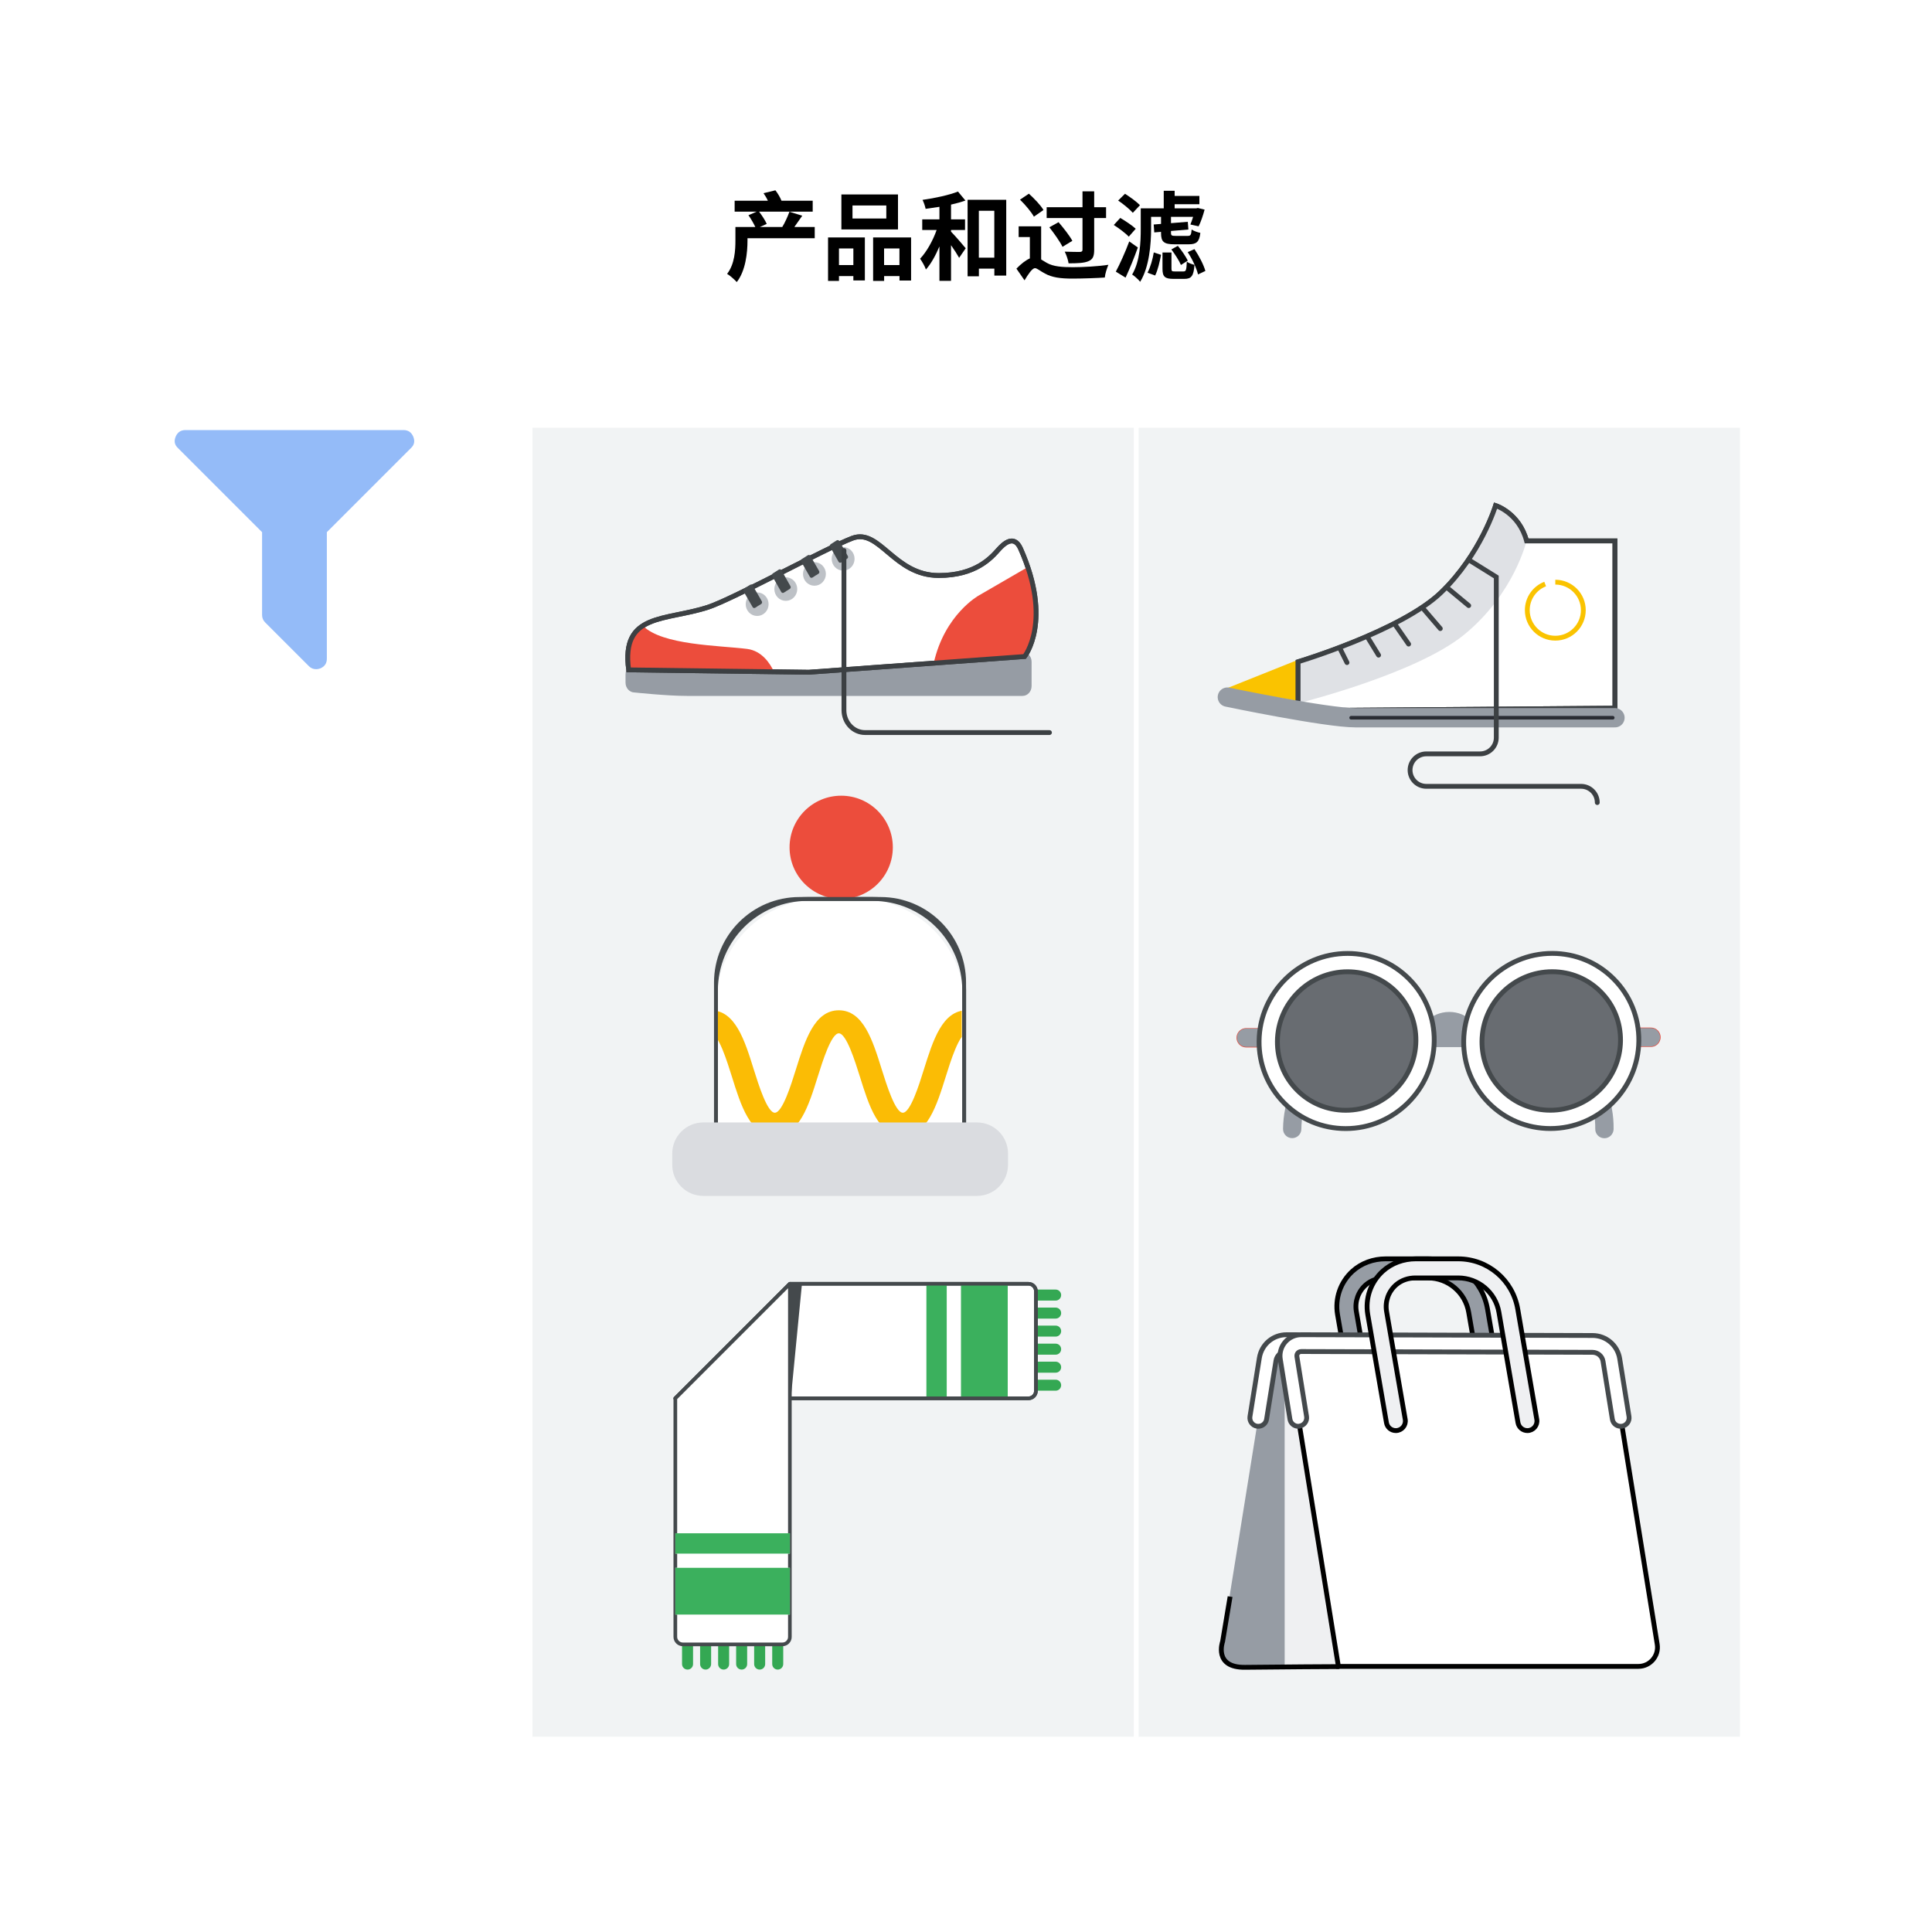 <?xml version="1.0" encoding="utf-8"?>
<!-- Generator: Adobe Illustrator 25.0.0, SVG Export Plug-In . SVG Version: 6.00 Build 0)  -->
<svg version="1.1" xmlns="http://www.w3.org/2000/svg" xmlns:xlink="http://www.w3.org/1999/xlink" x="0px" y="0px"
	 viewBox="0 0 400 400" style="enable-background:new 0 0 400 400;" xml:space="preserve">
<style type="text/css">
	.st0{fill:#FFFFFF;}
	.st1{fill:#94BBF8;}
	.st2{fill:#F1F3F4;}
	.st3{fill:#969CA4;}
	.st4{fill:#FFFFFF;stroke:#3C4043;stroke-linecap:round;stroke-miterlimit:10;}
	.st5{fill:#EC4D3C;}
	.st6{fill:none;stroke:#3C4043;stroke-linecap:round;stroke-miterlimit:10;}
	.st7{fill:none;stroke:#BDC1C6;stroke-width:2;stroke-miterlimit:10;}
	.st8{fill:#44494C;}
	.st9{fill:none;stroke:#FFFFFF;stroke-linecap:round;stroke-miterlimit:10;}
	.st10{fill:none;stroke:#EA4335;stroke-width:4;stroke-linecap:round;stroke-linejoin:round;stroke-miterlimit:10;}
	.st11{opacity:0.5;}
	.st12{fill:none;stroke:url(#SVGID_1_);stroke-width:4;stroke-linecap:round;stroke-linejoin:round;stroke-miterlimit:10;}
	.st13{fill:none;stroke:url(#SVGID_2_);stroke-width:4;stroke-linecap:round;stroke-linejoin:round;stroke-miterlimit:10;}
	.st14{fill:#686C71;}
	.st15{fill:#FFFFFF;stroke:#44494C;stroke-linecap:round;stroke-linejoin:round;stroke-miterlimit:10;}
	.st16{fill:#34A853;}
	.st17{fill:#3BB05D;}
	.st18{clip-path:url(#SVGID_4_);fill:#FBBC05;}
	.st19{fill:#DADCE0;}
	.st20{fill:#FAC300;}
	.st21{fill:#DFE1E5;}
	.st22{fill:none;stroke:#FAC300;stroke-miterlimit:10;}
	.st23{fill:none;stroke:#969CA4;stroke-width:4;stroke-linecap:round;stroke-linejoin:round;stroke-miterlimit:10;}
	.st24{fill:none;stroke:#2A2C33;stroke-width:0.75;stroke-linecap:round;stroke-miterlimit:10;}
	.st25{fill:#E09108;}
	.st26{fill:#969CA4;stroke:#000000;stroke-miterlimit:10;}
	.st27{fill:#EFF0F2;}
	.st28{fill:#FFFFFF;stroke:#000000;stroke-miterlimit:10;}
	.st29{fill:#FBBC05;}
	.st30{fill:#EFF0F2;stroke:#000000;stroke-miterlimit:10;}
	.st31{fill:none;stroke:#000000;stroke-miterlimit:10;}
	.st32{fill:none;stroke:url(#SVGID_7_);stroke-width:4;stroke-linecap:round;stroke-linejoin:round;stroke-miterlimit:10;}
	.st33{fill:none;stroke:url(#SVGID_8_);stroke-width:4;stroke-linecap:round;stroke-linejoin:round;stroke-miterlimit:10;}
	.st34{clip-path:url(#SVGID_10_);fill:#FBBC05;}
	.st35{fill:none;stroke:url(#SVGID_13_);stroke-width:4;stroke-linecap:round;stroke-linejoin:round;stroke-miterlimit:10;}
	.st36{fill:none;stroke:url(#SVGID_14_);stroke-width:4;stroke-linecap:round;stroke-linejoin:round;stroke-miterlimit:10;}
	.st37{clip-path:url(#SVGID_16_);fill:#FBBC05;}
	.st38{fill:none;stroke:url(#SVGID_19_);stroke-width:4;stroke-linecap:round;stroke-linejoin:round;stroke-miterlimit:10;}
	.st39{fill:none;stroke:url(#SVGID_20_);stroke-width:4;stroke-linecap:round;stroke-linejoin:round;stroke-miterlimit:10;}
	.st40{clip-path:url(#SVGID_22_);fill:#FBBC05;}
	.st41{fill:none;stroke:url(#SVGID_25_);stroke-width:4;stroke-linecap:round;stroke-linejoin:round;stroke-miterlimit:10;}
	.st42{fill:none;stroke:url(#SVGID_26_);stroke-width:4;stroke-linecap:round;stroke-linejoin:round;stroke-miterlimit:10;}
	.st43{clip-path:url(#SVGID_28_);fill:#FBBC05;}
	.st44{fill:none;stroke:url(#SVGID_31_);stroke-width:4;stroke-linecap:round;stroke-linejoin:round;stroke-miterlimit:10;}
	.st45{fill:none;stroke:url(#SVGID_32_);stroke-width:4;stroke-linecap:round;stroke-linejoin:round;stroke-miterlimit:10;}
	.st46{clip-path:url(#SVGID_34_);fill:#FBBC05;}
	.st47{fill:none;stroke:url(#SVGID_37_);stroke-width:4;stroke-linecap:round;stroke-linejoin:round;stroke-miterlimit:10;}
	.st48{fill:none;stroke:url(#SVGID_38_);stroke-width:4;stroke-linecap:round;stroke-linejoin:round;stroke-miterlimit:10;}
	.st49{clip-path:url(#SVGID_40_);fill:#FBBC05;}
	.st50{fill:none;stroke:url(#SVGID_43_);stroke-width:4;stroke-linecap:round;stroke-linejoin:round;stroke-miterlimit:10;}
	.st51{fill:none;stroke:url(#SVGID_44_);stroke-width:4;stroke-linecap:round;stroke-linejoin:round;stroke-miterlimit:10;}
	.st52{clip-path:url(#SVGID_46_);fill:#FBBC05;}
	.st53{fill:none;stroke:url(#SVGID_49_);stroke-width:4;stroke-linecap:round;stroke-linejoin:round;stroke-miterlimit:10;}
	.st54{fill:none;stroke:url(#SVGID_50_);stroke-width:4;stroke-linecap:round;stroke-linejoin:round;stroke-miterlimit:10;}
	.st55{clip-path:url(#SVGID_52_);fill:#FBBC05;}
	.st56{fill:none;stroke:url(#SVGID_55_);stroke-width:4;stroke-linecap:round;stroke-linejoin:round;stroke-miterlimit:10;}
	.st57{fill:none;stroke:url(#SVGID_56_);stroke-width:4;stroke-linecap:round;stroke-linejoin:round;stroke-miterlimit:10;}
	.st58{clip-path:url(#SVGID_58_);fill:#FBBC05;}
	.st59{fill:none;stroke:url(#SVGID_61_);stroke-width:4;stroke-linecap:round;stroke-linejoin:round;stroke-miterlimit:10;}
	.st60{fill:none;stroke:url(#SVGID_62_);stroke-width:4;stroke-linecap:round;stroke-linejoin:round;stroke-miterlimit:10;}
	.st61{clip-path:url(#SVGID_64_);fill:#FBBC05;}
	.st62{fill:none;stroke:url(#SVGID_67_);stroke-width:4;stroke-linecap:round;stroke-linejoin:round;stroke-miterlimit:10;}
	.st63{fill:none;stroke:url(#SVGID_68_);stroke-width:4;stroke-linecap:round;stroke-linejoin:round;stroke-miterlimit:10;}
	.st64{clip-path:url(#SVGID_70_);fill:#FBBC05;}
	.st65{fill:none;stroke:url(#SVGID_73_);stroke-width:4;stroke-linecap:round;stroke-linejoin:round;stroke-miterlimit:10;}
	.st66{fill:none;stroke:url(#SVGID_74_);stroke-width:4;stroke-linecap:round;stroke-linejoin:round;stroke-miterlimit:10;}
	.st67{clip-path:url(#SVGID_76_);fill:#FBBC05;}
	.st68{fill:none;stroke:url(#SVGID_79_);stroke-width:4;stroke-linecap:round;stroke-linejoin:round;stroke-miterlimit:10;}
	.st69{fill:none;stroke:url(#SVGID_80_);stroke-width:4;stroke-linecap:round;stroke-linejoin:round;stroke-miterlimit:10;}
	.st70{clip-path:url(#SVGID_82_);fill:#FBBC05;}
	.st71{fill:none;stroke:url(#SVGID_85_);stroke-width:4;stroke-linecap:round;stroke-linejoin:round;stroke-miterlimit:10;}
	.st72{fill:none;stroke:url(#SVGID_86_);stroke-width:4;stroke-linecap:round;stroke-linejoin:round;stroke-miterlimit:10;}
	.st73{clip-path:url(#SVGID_88_);fill:#FBBC05;}
	.st74{fill:none;stroke:url(#SVGID_91_);stroke-width:4;stroke-linecap:round;stroke-linejoin:round;stroke-miterlimit:10;}
	.st75{fill:none;stroke:url(#SVGID_92_);stroke-width:4;stroke-linecap:round;stroke-linejoin:round;stroke-miterlimit:10;}
	.st76{clip-path:url(#SVGID_94_);fill:#FBBC05;}
	.st77{fill:none;stroke:url(#SVGID_97_);stroke-width:4;stroke-linecap:round;stroke-linejoin:round;stroke-miterlimit:10;}
	.st78{fill:none;stroke:url(#SVGID_98_);stroke-width:4;stroke-linecap:round;stroke-linejoin:round;stroke-miterlimit:10;}
	.st79{clip-path:url(#SVGID_100_);fill:#FBBC05;}
	.st80{fill:none;stroke:url(#SVGID_103_);stroke-width:4;stroke-linecap:round;stroke-linejoin:round;stroke-miterlimit:10;}
	.st81{fill:none;stroke:url(#SVGID_104_);stroke-width:4;stroke-linecap:round;stroke-linejoin:round;stroke-miterlimit:10;}
	.st82{clip-path:url(#SVGID_106_);fill:#FBBC05;}
	.st83{fill:none;stroke:url(#SVGID_109_);stroke-width:4;stroke-linecap:round;stroke-linejoin:round;stroke-miterlimit:10;}
	.st84{fill:none;stroke:url(#SVGID_110_);stroke-width:4;stroke-linecap:round;stroke-linejoin:round;stroke-miterlimit:10;}
	.st85{clip-path:url(#SVGID_112_);fill:#FBBC05;}
	.st86{fill:none;stroke:url(#SVGID_115_);stroke-width:4;stroke-linecap:round;stroke-linejoin:round;stroke-miterlimit:10;}
	.st87{fill:none;stroke:url(#SVGID_116_);stroke-width:4;stroke-linecap:round;stroke-linejoin:round;stroke-miterlimit:10;}
	.st88{clip-path:url(#SVGID_118_);fill:#FBBC05;}
	.st89{fill:none;stroke:url(#SVGID_121_);stroke-width:4;stroke-linecap:round;stroke-linejoin:round;stroke-miterlimit:10;}
	.st90{fill:none;stroke:url(#SVGID_122_);stroke-width:4;stroke-linecap:round;stroke-linejoin:round;stroke-miterlimit:10;}
	.st91{clip-path:url(#SVGID_124_);fill:#FBBC05;}
	.st92{fill:none;stroke:url(#SVGID_127_);stroke-width:4;stroke-linecap:round;stroke-linejoin:round;stroke-miterlimit:10;}
	.st93{fill:none;stroke:url(#SVGID_128_);stroke-width:4;stroke-linecap:round;stroke-linejoin:round;stroke-miterlimit:10;}
	.st94{clip-path:url(#SVGID_130_);fill:#FBBC05;}
	.st95{fill:none;stroke:url(#SVGID_133_);stroke-width:4;stroke-linecap:round;stroke-linejoin:round;stroke-miterlimit:10;}
	.st96{fill:none;stroke:url(#SVGID_134_);stroke-width:4;stroke-linecap:round;stroke-linejoin:round;stroke-miterlimit:10;}
	.st97{clip-path:url(#SVGID_136_);fill:#FBBC05;}
	.st98{fill:none;stroke:url(#SVGID_139_);stroke-width:4;stroke-linecap:round;stroke-linejoin:round;stroke-miterlimit:10;}
	.st99{fill:none;stroke:url(#SVGID_140_);stroke-width:4;stroke-linecap:round;stroke-linejoin:round;stroke-miterlimit:10;}
	.st100{clip-path:url(#SVGID_142_);fill:#FBBC05;}
	.st101{fill:none;stroke:url(#SVGID_145_);stroke-width:4;stroke-linecap:round;stroke-linejoin:round;stroke-miterlimit:10;}
	.st102{fill:none;stroke:url(#SVGID_146_);stroke-width:4;stroke-linecap:round;stroke-linejoin:round;stroke-miterlimit:10;}
	.st103{clip-path:url(#SVGID_148_);fill:#FBBC05;}
	.st104{fill:none;stroke:url(#SVGID_151_);stroke-width:4;stroke-linecap:round;stroke-linejoin:round;stroke-miterlimit:10;}
	.st105{fill:none;stroke:url(#SVGID_152_);stroke-width:4;stroke-linecap:round;stroke-linejoin:round;stroke-miterlimit:10;}
	.st106{clip-path:url(#SVGID_154_);fill:#FBBC05;}
	.st107{fill:none;stroke:url(#SVGID_157_);stroke-width:4;stroke-linecap:round;stroke-linejoin:round;stroke-miterlimit:10;}
	.st108{fill:none;stroke:url(#SVGID_158_);stroke-width:4;stroke-linecap:round;stroke-linejoin:round;stroke-miterlimit:10;}
	.st109{clip-path:url(#SVGID_160_);fill:#FBBC05;}
	.st110{fill:none;stroke:url(#SVGID_163_);stroke-width:4;stroke-linecap:round;stroke-linejoin:round;stroke-miterlimit:10;}
	.st111{fill:none;stroke:url(#SVGID_164_);stroke-width:4;stroke-linecap:round;stroke-linejoin:round;stroke-miterlimit:10;}
	.st112{clip-path:url(#SVGID_166_);fill:#FBBC05;}
	.st113{fill:none;stroke:url(#SVGID_169_);stroke-width:4;stroke-linecap:round;stroke-linejoin:round;stroke-miterlimit:10;}
	.st114{fill:none;stroke:url(#SVGID_170_);stroke-width:4;stroke-linecap:round;stroke-linejoin:round;stroke-miterlimit:10;}
	.st115{clip-path:url(#SVGID_172_);fill:#FBBC05;}
	.st116{fill:none;stroke:url(#SVGID_175_);stroke-width:4;stroke-linecap:round;stroke-linejoin:round;stroke-miterlimit:10;}
	.st117{fill:none;stroke:url(#SVGID_176_);stroke-width:4;stroke-linecap:round;stroke-linejoin:round;stroke-miterlimit:10;}
	.st118{clip-path:url(#SVGID_178_);fill:#FBBC05;}
	.st119{fill:none;stroke:url(#SVGID_181_);stroke-width:4;stroke-linecap:round;stroke-linejoin:round;stroke-miterlimit:10;}
	.st120{fill:none;stroke:url(#SVGID_182_);stroke-width:4;stroke-linecap:round;stroke-linejoin:round;stroke-miterlimit:10;}
	.st121{clip-path:url(#SVGID_184_);fill:#FBBC05;}
	.st122{fill:none;stroke:url(#SVGID_187_);stroke-width:4;stroke-linecap:round;stroke-linejoin:round;stroke-miterlimit:10;}
	.st123{fill:none;stroke:url(#SVGID_188_);stroke-width:4;stroke-linecap:round;stroke-linejoin:round;stroke-miterlimit:10;}
	.st124{clip-path:url(#SVGID_190_);fill:#FBBC05;}
	.st125{fill:none;stroke:url(#SVGID_193_);stroke-width:4;stroke-linecap:round;stroke-linejoin:round;stroke-miterlimit:10;}
	.st126{fill:none;stroke:url(#SVGID_194_);stroke-width:4;stroke-linecap:round;stroke-linejoin:round;stroke-miterlimit:10;}
	.st127{clip-path:url(#SVGID_196_);fill:#FBBC05;}
	.st128{fill:none;stroke:url(#SVGID_199_);stroke-width:4;stroke-linecap:round;stroke-linejoin:round;stroke-miterlimit:10;}
	.st129{fill:none;stroke:url(#SVGID_200_);stroke-width:4;stroke-linecap:round;stroke-linejoin:round;stroke-miterlimit:10;}
	.st130{clip-path:url(#SVGID_202_);fill:#FBBC05;}
	.st131{fill:none;stroke:url(#SVGID_205_);stroke-width:4;stroke-linecap:round;stroke-linejoin:round;stroke-miterlimit:10;}
	.st132{fill:none;stroke:url(#SVGID_206_);stroke-width:4;stroke-linecap:round;stroke-linejoin:round;stroke-miterlimit:10;}
	.st133{clip-path:url(#SVGID_208_);fill:#FBBC05;}
	.st134{fill:none;stroke:url(#SVGID_211_);stroke-width:4;stroke-linecap:round;stroke-linejoin:round;stroke-miterlimit:10;}
	.st135{fill:none;stroke:url(#SVGID_212_);stroke-width:4;stroke-linecap:round;stroke-linejoin:round;stroke-miterlimit:10;}
	.st136{clip-path:url(#SVGID_214_);fill:#FBBC05;}
	.st137{fill:none;stroke:url(#SVGID_217_);stroke-width:4;stroke-linecap:round;stroke-linejoin:round;stroke-miterlimit:10;}
	.st138{fill:none;stroke:url(#SVGID_218_);stroke-width:4;stroke-linecap:round;stroke-linejoin:round;stroke-miterlimit:10;}
	.st139{clip-path:url(#SVGID_220_);fill:#FBBC05;}
	.st140{fill:none;stroke:url(#SVGID_223_);stroke-width:4;stroke-linecap:round;stroke-linejoin:round;stroke-miterlimit:10;}
	.st141{fill:none;stroke:url(#SVGID_224_);stroke-width:4;stroke-linecap:round;stroke-linejoin:round;stroke-miterlimit:10;}
	.st142{clip-path:url(#SVGID_226_);fill:#FBBC05;}
	.st143{fill:none;stroke:url(#SVGID_229_);stroke-width:4;stroke-linecap:round;stroke-linejoin:round;stroke-miterlimit:10;}
	.st144{fill:none;stroke:url(#SVGID_230_);stroke-width:4;stroke-linecap:round;stroke-linejoin:round;stroke-miterlimit:10;}
	.st145{clip-path:url(#SVGID_232_);fill:#FBBC05;}
	.st146{fill:none;stroke:url(#SVGID_235_);stroke-width:4;stroke-linecap:round;stroke-linejoin:round;stroke-miterlimit:10;}
	.st147{fill:none;stroke:url(#SVGID_236_);stroke-width:4;stroke-linecap:round;stroke-linejoin:round;stroke-miterlimit:10;}
	.st148{clip-path:url(#SVGID_238_);fill:#FBBC05;}
	.st149{fill:none;stroke:url(#SVGID_241_);stroke-width:4;stroke-linecap:round;stroke-linejoin:round;stroke-miterlimit:10;}
	.st150{fill:none;stroke:url(#SVGID_242_);stroke-width:4;stroke-linecap:round;stroke-linejoin:round;stroke-miterlimit:10;}
	.st151{clip-path:url(#SVGID_244_);fill:#FBBC05;}
	.st152{fill:none;stroke:url(#SVGID_247_);stroke-width:4;stroke-linecap:round;stroke-linejoin:round;stroke-miterlimit:10;}
	.st153{fill:none;stroke:url(#SVGID_248_);stroke-width:4;stroke-linecap:round;stroke-linejoin:round;stroke-miterlimit:10;}
	.st154{clip-path:url(#SVGID_250_);fill:#FBBC05;}
	.st155{fill:none;stroke:url(#SVGID_253_);stroke-width:4;stroke-linecap:round;stroke-linejoin:round;stroke-miterlimit:10;}
	.st156{fill:none;stroke:url(#SVGID_254_);stroke-width:4;stroke-linecap:round;stroke-linejoin:round;stroke-miterlimit:10;}
	.st157{clip-path:url(#SVGID_256_);fill:#FBBC05;}
	.st158{fill:none;stroke:url(#SVGID_259_);stroke-width:4;stroke-linecap:round;stroke-linejoin:round;stroke-miterlimit:10;}
	.st159{fill:none;stroke:url(#SVGID_260_);stroke-width:4;stroke-linecap:round;stroke-linejoin:round;stroke-miterlimit:10;}
	.st160{clip-path:url(#SVGID_262_);fill:#FBBC05;}
	.st161{fill:none;stroke:url(#SVGID_265_);stroke-width:4;stroke-linecap:round;stroke-linejoin:round;stroke-miterlimit:10;}
	.st162{fill:none;stroke:url(#SVGID_266_);stroke-width:4;stroke-linecap:round;stroke-linejoin:round;stroke-miterlimit:10;}
	.st163{clip-path:url(#SVGID_268_);fill:#FBBC05;}
</style>
<g id="Layer_2">
	<rect x="-10" y="-10" class="st0" width="420" height="420"/>
</g>
<g id="Layer_1">
	<g>
		<path class="st1" d="M36.86,92.78l17.4,17.4v17.16c0,0.59,0.22,1.11,0.65,1.54l9.02,9.02c0.41,0.43,0.93,0.65,1.54,0.65
			c0.27,0,0.56-0.06,0.86-0.17c0.9-0.39,1.34-1.05,1.34-2.02v-26.18l17.4-17.4c0.72-0.67,0.87-1.45,0.48-2.4
			c-0.39-0.9-1.06-1.34-2.02-1.34H38.4c-0.96,0-1.64,0.45-2.02,1.34C35.98,91.33,36.14,92.12,36.86,92.78z"/>
		<rect x="110.24" y="88.56" class="st2" width="250" height="271"/>
		<g>
			<g>
				<path class="st3" d="M131.38,143.37c-1.03,0-1.87-0.91-1.87-2.03v-1.71c0-1.12,0.84-2.03,1.87-2.03
					c2.33,0,23.22,1.74,38.91-0.09c4.34-0.51,38.39-2.53,41.42-2.53c1.03,0,1.87,0.91,1.87,2.03v5.04c0,1.12-0.84,2.03-1.87,2.03
					c0,0-65.49,0-69.51,0C138.18,144.09,131.38,143.37,131.38,143.37z"/>
				<path class="st4" d="M212.13,135.92c0,0,5.86-7.3-0.83-22.32c-1.37-3.07-3.53-0.99-4.59,0.2c-1.53,1.72-4.74,5.35-12.35,5.35
					c-9.28,0-12.25-9.84-17.88-7.72c-5.22,1.96-24.83,12.64-29.89,14.29c-8.92,2.9-18.04,1.14-16.43,12.97l37.3,0.49L212.13,135.92z
					"/>
				<path class="st5" d="M202.63,123.3l10.16-5.89c4.2,12.44-0.66,18.5-0.66,18.5l-18.81,1.37
					C195.58,127.2,202.63,123.3,202.63,123.3z"/>
				<path class="st5" d="M133.09,129.55c4.02,4.06,15.77,4.07,21.58,4.8c3.11,0.39,4.81,3.08,5.57,4.73l-30.09-0.4
					C129.47,133.64,130.73,131.07,133.09,129.55z"/>
				<path class="st6" d="M212.13,135.92c0,0,5.86-7.3-0.83-22.32c-1.37-3.07-3.53-0.99-4.59,0.2c-1.53,1.72-4.74,5.35-12.35,5.35
					c-9.28,0-12.25-9.84-17.88-7.72c-5.22,1.96-24.83,12.64-29.89,14.29c-8.92,2.9-18.04,1.14-16.43,12.97l37.3,0.49L212.13,135.92z
					"/>
				<path class="st7" d="M167.25,118.83c0,0.8,0.61,1.44,1.37,1.44s1.37-0.65,1.37-1.44c0-0.8-0.61-1.44-1.37-1.44
					S167.25,118.03,167.25,118.83z"/>
				<path class="st7" d="M173.19,115.7c0,0.8,0.61,1.44,1.37,1.44c0.76,0,1.37-0.65,1.37-1.44c0-0.8-0.61-1.44-1.37-1.44
					C173.8,114.26,173.19,114.91,173.19,115.7z"/>
				<path class="st7" d="M161.32,121.96c0,0.8,0.61,1.44,1.37,1.44c0.76,0,1.37-0.65,1.37-1.44c0-0.8-0.61-1.44-1.37-1.44
					C161.93,120.52,161.32,121.16,161.32,121.96z"/>
				<ellipse class="st7" cx="156.76" cy="125.09" rx="1.37" ry="1.44"/>
				<path class="st8" d="M167.68,119.43c0.11,0.2,0.35,0.26,0.54,0.14l1.23-0.78c0.19-0.12,0.25-0.37,0.13-0.57l-1.79-3.12
					c-0.11-0.2-0.35-0.26-0.54-0.14l-1.23,0.78c-0.19,0.12-0.25,0.37-0.13,0.57L167.68,119.43z"/>
				<path class="st8" d="M173.62,116.31c0.11,0.2,0.35,0.26,0.54,0.14l1.23-0.78c0.19-0.12,0.25-0.37,0.13-0.57l-1.75-3.08
					c-0.11-0.2-0.35-0.26-0.54-0.14l-1.23,0.78c-0.19,0.12-0.25,0.37-0.13,0.57L173.62,116.31z"/>
				<path class="st8" d="M161.75,122.56c0.11,0.2,0.35,0.26,0.54,0.14l1.23-0.78c0.19-0.12,0.25-0.37,0.13-0.57l-1.86-3.28
					c-0.11-0.2-0.35-0.26-0.54-0.14l-1.23,0.78c-0.19,0.12-0.25,0.37-0.13,0.57L161.75,122.56z"/>
				<path class="st8" d="M155.82,125.69c0.11,0.2,0.35,0.26,0.54,0.14l1.23-0.78c0.19-0.12,0.25-0.37,0.13-0.57l-1.88-3.26
					c-0.11-0.2-0.35-0.26-0.54-0.14l-1.23,0.78c-0.19,0.12-0.25,0.37-0.13,0.57L155.82,125.69z"/>
			</g>
			<path class="st6" d="M174.73,113.98v33.05c0,2.57,1.96,4.64,4.38,4.64h38.17"/>
		</g>
		<line class="st9" x1="235.24" y1="88.56" x2="235.24" y2="359.56"/>
		<g>
			<g>
				<g>
					<path d="M168.68,49.32h-13.92v0.5c0,2.48-0.38,6.24-2.22,8.58c-0.4-0.46-1.46-1.4-2-1.7c1.58-2.04,1.72-4.9,1.72-6.94V47h4.12
						c-0.34-0.74-0.9-1.7-1.42-2.44l1.7-0.74h-4.56v-2.26h6.88c-0.24-0.54-0.58-1.1-0.9-1.56l2.46-0.6c0.5,0.64,1,1.5,1.26,2.16
						h6.46v2.26h-11.1c0.6,0.8,1.28,1.82,1.58,2.54L157.32,47h4.64c0.54-0.88,1.14-2.2,1.48-3.16l2.66,0.82
						c-0.56,0.82-1.14,1.64-1.64,2.34h4.22V49.32z"/>
					<path d="M171.44,49.16h7.62v8.9h-2.38v-0.9h-2.98v1h-2.26V49.16z M173.7,51.44v3.44h2.98v-3.44H173.7z M185.92,47.5H174.2
						v-7.24h11.72V47.5z M183.5,42.54h-7v2.7h7V42.54z M188.63,49.16v8.92h-2.4v-0.92h-3.18v1h-2.28v-9H188.63z M186.22,54.88v-3.44
						h-3.18v3.44H186.22z"/>
					<path d="M196.9,47.96c0.8,0.8,2.6,2.9,3.04,3.44l-1.36,1.98c-0.38-0.68-1.02-1.68-1.68-2.62v7.38h-2.4v-7.12
						c-0.8,1.88-1.74,3.6-2.8,4.78c-0.22-0.7-0.8-1.64-1.2-2.24c1.36-1.44,2.64-3.74,3.42-5.94h-2.98v-2.2h3.56v-2.6
						c-0.98,0.16-1.94,0.3-2.86,0.42c-0.1-0.54-0.38-1.34-0.64-1.86c2.6-0.36,5.52-1,7.34-1.72l1.54,1.86
						c-0.88,0.32-1.92,0.6-2.98,0.84v3.06h2.9v2.2h-2.9V47.96z M208.33,41.36v15.7h-2.46v-1.44h-3.2v1.58h-2.34V41.36H208.33z
						 M205.86,53.34v-9.7h-3.2v9.7H205.86z"/>
					<path d="M215.56,53.72c0.32,0.2,0.7,0.44,1.16,0.7c1.36,0.78,3.22,0.9,5.42,0.9c2.08,0,5.34-0.18,7.34-0.5
						c-0.3,0.7-0.7,1.94-0.74,2.64c-1.38,0.1-4.64,0.22-6.68,0.22c-2.54,0-4.24-0.24-5.7-1.04c-0.94-0.48-1.64-1.12-2.08-1.12
						c-0.58,0-1.46,1.34-2.16,2.52l-1.68-2.42c0.94-0.98,1.92-1.74,2.78-2.12v-4.42h-2.32v-2.22h4.66V53.72z M214.06,44.86
						c-0.54-0.98-1.8-2.48-2.88-3.52l1.84-1.24c1.1,1,2.44,2.38,3.02,3.38L214.06,44.86z M224.12,45.14h-7.42V42.9h7.42v-3.28h2.42
						v3.28H229v2.24h-2.46v6.56c0,1.38-0.3,2.02-1.2,2.38c-0.86,0.38-2.24,0.44-4.1,0.44c-0.1-0.7-0.46-1.76-0.8-2.42
						c1.28,0.06,2.72,0.06,3.12,0.06c0.42-0.02,0.56-0.14,0.56-0.48V45.14z M219.16,46c1,1.16,2.28,2.78,2.86,3.86l-2.04,1.24
						c-0.52-1.08-1.74-2.78-2.72-4.04L219.16,46z"/>
					<path d="M233.7,49c-0.64-0.7-2.04-1.74-3.1-2.42l1.34-1.46c1.06,0.62,2.5,1.58,3.2,2.24L233.7,49z M235.58,51.24
						c-0.74,2.08-1.66,4.32-2.54,6.24l-2.02-1.24c0.8-1.5,1.94-4,2.78-6.26L235.58,51.24z M234.54,44.06
						c-0.64-0.72-1.96-1.82-3.04-2.54l1.42-1.4c1.04,0.66,2.42,1.66,3.1,2.36L234.54,44.06z M243.16,50.58
						c-2.24,0-2.78-0.54-2.78-2.34V48l-1.4,0.12l-0.12-1.64l1.52-0.12V44.9h-2.06v2.5c0,3.06-0.36,7.88-2.26,10.94
						c-0.34-0.44-1.24-1.26-1.66-1.5c1.64-2.78,1.78-6.72,1.78-9.46v-4.24h4.76V39.5h2.26v1.06h5.12v1.72h-5.12v0.86h4.46l0.34-0.08
						l1.4,0.34c-0.32,1.2-0.8,2.6-1.24,3.46l-1.7-0.38c0.18-0.44,0.38-1,0.56-1.58h-4.58v1.3l3.48-0.28l0.12,1.6l-3.6,0.3v0.38
						c0,0.56,0.14,0.64,0.96,0.64h2.48c0.62,0,0.74-0.18,0.84-1.32c0.42,0.3,1.24,0.58,1.8,0.7c-0.22,1.86-0.8,2.36-2.42,2.36
						H243.16z M237.58,56.46c0.6-1.12,1.08-2.84,1.3-4.2l1.5,0.5c-0.26,1.38-0.66,3.18-1.22,4.28L237.58,56.46z M245.02,56.2
						c0.52,0,0.62-0.26,0.7-2.02c0.36,0.28,1.12,0.54,1.58,0.66c-0.16,2.3-0.64,2.9-2.08,2.9h-2.26c-1.82,0-2.28-0.48-2.28-2.1
						v-3.36h1.86v3.34c0,0.52,0.1,0.58,0.68,0.58H245.02z M244.5,54.86c-0.36-0.88-1.24-2.22-1.98-3.22l1.34-0.74
						c0.78,0.92,1.66,2.24,2.06,3.06L244.5,54.86z M247.3,51.58c0.96,1.42,1.92,3.28,2.26,4.52l-1.52,0.72
						c-0.3-1.26-1.18-3.18-2.14-4.62L247.3,51.58z"/>
				</g>
			</g>
		</g>
		<g>
			<line class="st10" x1="337.64" y1="214.75" x2="341.81" y2="214.75"/>
			<path class="st3" d="M337.64,216.65c-1.05,0-1.9-0.85-1.9-1.9c0-1.05,0.85-1.9,1.9-1.9l4.16,0h0c1.05,0,1.9,0.85,1.9,1.9
				c0,1.05-0.85,1.9-1.9,1.9L337.64,216.65L337.64,216.65z"/>
			<line class="st10" x1="258.01" y1="214.86" x2="262.17" y2="214.86"/>
			<path class="st3" d="M258.01,216.75c-1.05,0-1.9-0.85-1.9-1.9c0-1.05,0.85-1.9,1.9-1.9l4.16,0h0c1.05,0,1.9,0.85,1.9,1.9
				c0,1.05-0.85,1.9-1.9,1.9L258.01,216.75L258.01,216.75z"/>
			<path class="st3" d="M332.17,235.66c-0.01,0-0.01,0-0.02,0c-1.05-0.01-1.89-0.87-1.87-1.92c0.06-4.74-1.68-9.14-4.88-12.38
				c-2.92-2.95-6.76-4.58-10.81-4.58c0,0,0,0,0,0l-51.74,0.01c-1.05,0-1.9-0.85-1.9-1.9s0.85-1.9,1.9-1.9l51.74-0.01c0,0,0,0,0,0
				c5.07,0,9.87,2.03,13.51,5.71c3.92,3.97,6.05,9.33,5.98,15.09C334.05,234.83,333.21,235.66,332.17,235.66z"/>
			<path class="st3" d="M267.53,235.64c-0.01,0-0.01,0-0.02,0c-1.05-0.01-1.89-0.87-1.87-1.92c0.13-11.44,9.07-20.76,19.93-20.76
				l51.74-0.01c1.05,0,1.9,0.85,1.9,1.9s-0.85,1.9-1.9,1.9l-51.74,0.01c-8.79,0-16.03,7.63-16.14,17.01
				C269.42,234.81,268.57,235.64,267.53,235.64z"/>
			<path class="st3" d="M295.03,218.27c-0.01,0-0.01,0-0.02,0c-1.05-0.01-1.89-0.87-1.87-1.92c0.04-3.77,3.15-6.84,6.92-6.84
				c0,0,0,0,0,0c1.84,0,3.56,0.72,4.84,2.02c1.29,1.3,1.98,3.03,1.96,4.87c-0.01,1.04-0.86,1.87-1.9,1.87c-0.01,0-0.01,0-0.02,0
				c-1.05-0.01-1.89-0.87-1.87-1.92c0.01-0.82-0.3-1.58-0.87-2.16c-0.57-0.57-1.33-0.89-2.15-0.89c0,0,0,0,0,0
				c-1.7,0-3.11,1.39-3.13,3.09C296.91,217.43,296.07,218.27,295.03,218.27z"/>
			<g>
				<g>
					
						<ellipse transform="matrix(0.711 -0.703 0.703 0.711 -70.989 258.288)" class="st14" cx="278.81" cy="215.53" rx="16.33" ry="16.14"/>
				</g>
				<path class="st15" d="M278.62,233.66c-4.85,0-9.38-1.89-12.77-5.32c-3.39-3.43-5.23-7.99-5.17-12.83
					c0.12-9.99,8.33-18.11,18.32-18.11c0,0,0,0,0,0c4.85,0,9.38,1.89,12.77,5.32c3.39,3.43,5.23,7.99,5.17,12.83
					C296.83,225.53,288.61,233.66,278.62,233.66C278.62,233.66,278.62,233.66,278.62,233.66z M279,201.19
					C279,201.19,279,201.19,279,201.19c-7.92,0-14.44,6.45-14.53,14.37c-0.04,3.83,1.4,7.42,4.07,10.12
					c2.67,2.7,6.25,4.19,10.08,4.19c0,0,0,0,0,0c7.92,0,14.44-6.45,14.53-14.37c0,0,0,0,0,0c0.04-3.83-1.4-7.42-4.07-10.12
					C286.4,202.68,282.83,201.19,279,201.19z"/>
			</g>
			<g>
				<g>
					
						<ellipse transform="matrix(0.711 -0.703 0.703 0.711 -58.746 288.067)" class="st14" cx="321.17" cy="215.52" rx="16.33" ry="16.14"/>
				</g>
				<path class="st15" d="M320.98,233.65c-4.85,0-9.38-1.89-12.77-5.32c-3.39-3.43-5.23-7.99-5.17-12.83
					c0.12-9.99,8.33-18.11,18.32-18.11c0,0,0,0,0,0c4.85,0,9.38,1.89,12.77,5.32c3.39,3.43,5.23,7.99,5.17,12.83c0,0,0,0,0,0
					C339.18,225.52,330.97,233.65,320.98,233.65C320.98,233.65,320.98,233.65,320.98,233.65z M321.36,201.18
					C321.36,201.18,321.36,201.18,321.36,201.18c-7.92,0-14.44,6.45-14.53,14.37c-0.04,3.83,1.4,7.42,4.08,10.12
					c2.67,2.7,6.25,4.19,10.07,4.19c0,0,0,0,0,0c7.92,0,14.44-6.45,14.53-14.37c0.04-3.83-1.4-7.42-4.08-10.12
					C328.76,202.67,325.18,201.18,321.36,201.18z"/>
			</g>
		</g>
		<g>
			<g>
				<path class="st16" d="M142.35,345.67c-0.63,0-1.14-0.51-1.14-1.14v-4.28c0-0.63,0.51-1.14,1.14-1.14s1.14,0.51,1.14,1.14v4.28
					C143.49,345.16,142.98,345.67,142.35,345.67z"/>
				<path class="st16" d="M146.09,345.67c-0.63,0-1.14-0.51-1.14-1.14v-4.28c0-0.63,0.51-1.14,1.14-1.14s1.14,0.51,1.14,1.14v4.28
					C147.22,345.16,146.71,345.67,146.09,345.67z"/>
				<path class="st16" d="M149.82,345.67c-0.63,0-1.14-0.51-1.14-1.14v-4.28c0-0.63,0.51-1.14,1.14-1.14s1.14,0.51,1.14,1.14v4.28
					C150.96,345.16,150.45,345.67,149.82,345.67z"/>
				<path class="st16" d="M153.55,345.67c-0.63,0-1.14-0.51-1.14-1.14v-4.28c0-0.63,0.51-1.14,1.14-1.14s1.14,0.51,1.14,1.14v4.28
					C154.69,345.16,154.18,345.67,153.55,345.67z"/>
				<path class="st16" d="M157.28,345.67c-0.63,0-1.14-0.51-1.14-1.14v-4.28c0-0.63,0.51-1.14,1.14-1.14s1.14,0.51,1.14,1.14v4.28
					C158.42,345.16,157.91,345.67,157.28,345.67z"/>
				<path class="st16" d="M161.02,345.67c-0.63,0-1.14-0.51-1.14-1.14v-4.28c0-0.63,0.51-1.14,1.14-1.14s1.14,0.51,1.14,1.14v4.28
					C162.15,345.16,161.64,345.67,161.02,345.67z"/>
			</g>
			<g>
				<path class="st16" d="M218.56,287.93h-4.28c-0.63,0-1.14-0.51-1.14-1.14c0-0.63,0.51-1.14,1.14-1.14h4.28
					c0.63,0,1.14,0.51,1.14,1.14C219.7,287.42,219.19,287.93,218.56,287.93z"/>
				<path class="st16" d="M218.56,284.2h-4.28c-0.63,0-1.14-0.51-1.14-1.14s0.51-1.14,1.14-1.14h4.28c0.63,0,1.14,0.51,1.14,1.14
					S219.19,284.2,218.56,284.2z"/>
				<path class="st16" d="M218.56,280.47h-4.28c-0.63,0-1.14-0.51-1.14-1.14s0.51-1.14,1.14-1.14h4.28c0.63,0,1.14,0.51,1.14,1.14
					S219.19,280.47,218.56,280.47z"/>
				<path class="st16" d="M218.56,276.73h-4.28c-0.63,0-1.14-0.51-1.14-1.14s0.51-1.14,1.14-1.14h4.28c0.63,0,1.14,0.51,1.14,1.14
					S219.19,276.73,218.56,276.73z"/>
				<path class="st16" d="M218.56,273h-4.28c-0.63,0-1.14-0.51-1.14-1.14s0.51-1.14,1.14-1.14h4.28c0.63,0,1.14,0.51,1.14,1.14
					S219.19,273,218.56,273z"/>
				<path class="st16" d="M218.56,269.27h-4.28c-0.63,0-1.14-0.51-1.14-1.14s0.51-1.14,1.14-1.14h4.28c0.63,0,1.14,0.51,1.14,1.14
					S219.19,269.27,218.56,269.27z"/>
			</g>
			<g>
				<path class="st0" d="M163.54,265.8h2.06h47.32c0.86,0,1.56,0.7,1.56,1.56v20.61c0,0.86-0.7,1.56-1.56,1.56h-73.1L163.54,265.8z"
					/>
				<path class="st8" d="M212.92,289.89h-73.1c-0.15,0-0.29-0.09-0.35-0.23c-0.06-0.14-0.03-0.31,0.08-0.41l23.72-23.72
					c0.07-0.07,0.17-0.11,0.27-0.11h49.38c1.07,0,1.94,0.87,1.94,1.94v20.61C214.86,289.02,213.99,289.89,212.92,289.89z
					 M140.74,289.13h72.18c0.65,0,1.18-0.53,1.18-1.18v-20.61c0-0.65-0.53-1.18-1.18-1.18H163.7L140.74,289.13z"/>
			</g>
			<rect x="191.8" y="265.8" class="st17" width="4.21" height="23.72"/>
			<rect x="198.96" y="265.8" class="st17" width="9.68" height="23.72"/>
			<path class="st8" d="M212.92,289.89h-73.1c-0.15,0-0.29-0.09-0.35-0.23c-0.06-0.14-0.03-0.31,0.08-0.41l23.72-23.72
				c0.07-0.07,0.17-0.11,0.27-0.11h49.38c1.07,0,1.94,0.87,1.94,1.94v20.61C214.86,289.02,213.99,289.89,212.92,289.89z
				 M140.74,289.13h72.18c0.65,0,1.18-0.53,1.18-1.18v-20.61c0-0.65-0.53-1.18-1.18-1.18H163.7L140.74,289.13z"/>
			<g>
				<path class="st0" d="M139.82,289.51v49.38c0,0.86,0.7,1.56,1.56,1.56h20.61c0.86,0,1.56-0.7,1.56-1.56v-73.1L139.82,289.51z"/>
				<path class="st8" d="M161.99,340.83h-20.61c-1.07,0-1.94-0.87-1.94-1.93v-49.38c0-0.1,0.04-0.2,0.11-0.27l23.72-23.72
					c0.11-0.11,0.27-0.14,0.41-0.08c0.14,0.06,0.23,0.2,0.23,0.35v73.1C163.92,339.96,163.05,340.83,161.99,340.83z M140.2,289.67
					v49.22c0,0.65,0.53,1.18,1.18,1.18h20.61c0.65,0,1.17-0.53,1.17-1.18v-72.18L140.2,289.67z"/>
			</g>
			<g>
				<rect x="139.82" y="324.6" class="st0" width="23.72" height="9.68"/>
				<rect x="139.82" y="317.45" class="st0" width="23.72" height="4.21"/>
			</g>
			<g>
				<rect x="139.82" y="324.6" class="st17" width="23.72" height="9.68"/>
				<rect x="139.82" y="317.45" class="st17" width="23.72" height="4.21"/>
			</g>
		</g>
		<g>
			<g>
				<g>
					<path class="st0" d="M177.87,186.12h-7.88c-12.01,0-21.75,9.74-21.75,21.75v28.06h51.39v-28.06
						C199.62,195.86,189.89,186.12,177.87,186.12z"/>
					<path class="st8" d="M199.62,236.33h-51.39c-0.22,0-0.4-0.18-0.4-0.4v-32.52c0-9.75,7.94-17.69,17.69-17.69h16.8
						c9.75,0,17.69,7.94,17.69,17.69v32.52C200.02,236.16,199.84,236.33,199.62,236.33z M148.64,235.54h50.59v-32.12
						c0-9.32-7.58-16.89-16.9-16.89h-16.8c-9.32,0-16.9,7.58-16.9,16.89V235.54z"/>
				</g>
				<circle class="st5" cx="174.16" cy="175.43" r="10.69"/>
				<g>
					<defs>
						<path id="SVGID_15_" d="M177.37,186.12h-7.38c-12.01,0-21.75,9.74-21.75,21.75v28.06h50.88v-28.06
							C199.12,195.86,189.38,186.12,177.37,186.12z"/>
					</defs>
					<clipPath id="SVGID_1_">
						<use xlink:href="#SVGID_15_"  style="overflow:visible;"/>
					</clipPath>
					<path style="clip-path:url(#SVGID_1_);fill:#FBBC05;" d="M186.92,235.15c-5.07,0-7.02-6.24-8.9-12.28
						c-0.98-3.12-2.79-8.93-4.35-8.93c-1.56,0-3.37,5.81-4.35,8.93c-1.89,6.04-3.84,12.28-8.9,12.28c-5.07,0-7.02-6.24-8.9-12.28
						c-0.98-3.12-2.79-8.93-4.35-8.93c-1.32,0-2.39-1.07-2.39-2.39s1.07-2.38,2.39-2.38c5.07,0,7.02,6.24,8.9,12.28
						c0.98,3.12,2.79,8.93,4.35,8.93c1.56,0,3.38-5.81,4.35-8.93c1.89-6.04,3.84-12.28,8.9-12.28c5.07,0,7.02,6.24,8.9,12.28
						c0.98,3.12,2.79,8.93,4.35,8.93c1.56,0,3.38-5.81,4.35-8.93c1.89-6.04,3.84-12.28,8.9-12.28c1.32,0,2.38,1.07,2.38,2.38
						s-1.07,2.39-2.38,2.39c-1.56,0-3.38,5.81-4.35,8.93C193.93,228.91,191.98,235.15,186.92,235.15z"/>
				</g>
			</g>
			<path class="st8" d="M197.98,236.33h-48.1c-1.13,0-2.04-0.91-2.04-2.04v-29.24c0-10.68,8.65-19.33,19.33-19.33h13.52
				c10.68,0,19.33,8.65,19.33,19.33v29.24C200.02,235.42,199.11,236.33,197.98,236.33z M150.28,235.54h47.31
				c0.91,0,1.64-0.73,1.64-1.64v-28.84c0-10.24-8.3-18.54-18.54-18.54h-13.52c-10.24,0-18.54,8.3-18.54,18.54v28.84
				C148.64,234.8,149.37,235.54,150.28,235.54z"/>
			<path class="st19" d="M202.26,247.6h-56.64c-3.56,0-6.44-2.88-6.44-6.44v-2.33c0-3.56,2.88-6.44,6.44-6.44h56.64
				c3.56,0,6.44,2.88,6.44,6.44v2.33C208.7,244.72,205.82,247.6,202.26,247.6z"/>
		</g>
		<g>
			<polygon class="st20" points="268.68,136.63 253.68,142.63 268.68,145.12 			"/>
			<path class="st4" d="M334.36,111.99v34.63l-59.5,0.46l-6.1-0.61v-9.46c0,0,21.36-6.41,29.6-14.34c8.24-7.93,11.29-18,11.29-18
				s4.88,1.53,6.41,7.32H334.36z"/>
			<path class="st21" d="M316.05,111.99l-0.34-1.08c-1.8-4.91-6.07-6.24-6.07-6.24s-3.05,10.07-11.29,18
				c-8.24,7.93-29.68,13.96-29.68,13.96v9c0,0,24.3-6,34.37-14.15C313.49,123.01,316.05,111.99,316.05,111.99z"/>
			<path class="st6" d="M334.36,111.99v34.63l-59.5,0.46l-6.1-0.61v-9.46c0,0,21.36-6.41,29.6-14.34c8.24-7.93,11.29-18,11.29-18
				s4.88,1.53,6.41,7.32H334.36z"/>
			<path class="st22" d="M319.91,120.92c-2.17,0.84-3.7,2.94-3.7,5.41c0,3.2,2.6,5.8,5.8,5.8c3.2,0,5.8-2.6,5.8-5.8
				s-2.6-5.8-5.8-5.8"/>
			<line class="st6" x1="278.88" y1="137.18" x2="277.36" y2="134.13"/>
			<line class="st6" x1="285.42" y1="135.64" x2="283.1" y2="131.86"/>
			<line class="st6" x1="291.64" y1="133.35" x2="288.78" y2="129.23"/>
			<line class="st6" x1="304.08" y1="125.38" x2="299.57" y2="121.64"/>
			<path class="st23" d="M254.11,144.33c0,0,20.44,4.27,26.55,4.27c6.1,0,53.7,0,53.7,0"/>
			<line class="st24" x1="333.9" y1="148.6" x2="279.74" y2="148.6"/>
			<path class="st6" d="M304.15,115.95l5.64,3.51v33.26c0,1.85-1.5,3.36-3.36,3.36h-11.13c-1.85,0-3.36,1.5-3.36,3.36l0,0
				c0,1.85,1.5,3.36,3.36,3.36h32.04c1.85,0,3.36,1.5,3.36,3.36"/>
			<line class="st6" x1="298.2" y1="130.14" x2="294.54" y2="125.87"/>
		</g>
		<polygon class="st8" points="163.67,290.17 166.05,265.67 163.7,265.67 		"/>
		<g>
			<path class="st25" d="M282.73,296.19L282.73,296.19c1.22,0,2.15-1.1,1.95-2.3l-3.87-22.4c-0.34-2.05,0.4-4.14,2.02-5.52
				c1.1-0.93,2.51-1.39,3.95-1.39h8.86c4.18,0,7.75,3.02,8.44,7.14l3.94,22.82c0.16,0.95,0.98,1.65,1.95,1.65h0
				c1.22,0,2.15-1.1,1.95-2.3l-3.94-22.82c-1.02-6.05-6.21-10.44-12.34-10.44h-8.78c-2.51,0-4.98,0.87-6.84,2.56
				c-2.52,2.3-3.66,5.66-3.1,8.96l3.87,22.4C280.94,295.49,281.77,296.19,282.73,296.19z"/>
			<path class="st26" d="M282.73,296.19L282.73,296.19c1.22,0,2.15-1.1,1.95-2.3l-3.87-22.4c-0.34-2.05,0.4-4.14,2.02-5.52
				c1.1-0.93,2.51-1.39,3.95-1.39h8.86c4.18,0,7.75,3.02,8.44,7.14l3.94,22.82c0.16,0.95,0.98,1.65,1.95,1.65h0
				c1.22,0,2.15-1.1,1.95-2.3l-3.94-22.82c-1.02-6.05-6.21-10.44-12.34-10.44h-8.78c-2.51,0-4.98,0.87-6.84,2.56
				c-2.52,2.3-3.66,5.66-3.1,8.96l3.87,22.4C280.94,295.49,281.77,296.19,282.73,296.19z"/>
			<path class="st3" d="M283.01,345.01l-14.53-66.92l-2.11,0c-1.94,0-3.6,1.41-3.91,3.32l-9.49,59.03c-0.39,2.4,1.47,4.58,3.9,4.58
				H283.01z"/>
			<path class="st15" d="M260.52,295.3c-0.09,0-0.19-0.01-0.28-0.02c-0.95-0.15-1.6-1.05-1.45-2l1.95-12.15
				c0.45-2.78,2.81-4.79,5.62-4.79c0,0,0.01,0,0.01,0l2.11,0c0.96,0,1.74,0.79,1.74,1.75c0,0.96-0.8,1.72-1.75,1.74l-2.11,0
				c0,0,0,0,0,0c-1.09,0-2,0.78-2.18,1.86l-1.95,12.15C262.1,294.69,261.36,295.3,260.52,295.3z"/>
			<path class="st27" d="M265.97,282.03l0.01,62.98h31.44l-15.89-66.92l-11.61-0.01C267.74,278.08,265.97,279.85,265.97,282.03z"/>
			<path class="st28" d="M343.11,340.43l-9.49-58.86c-0.31-1.91-1.96-3.32-3.89-3.32l-60.33-0.16c-1.63,0-2.87,1.45-2.61,3.05
				l10.31,63.87h62.11C341.64,345.01,343.5,342.83,343.11,340.43z"/>
			<g>
				<defs>
					<path id="SVGID_17_" d="M343.11,340.43l-9.49-58.86c-0.31-1.91-1.96-3.32-3.89-3.32l-60.33-0.16c-1.63,0-2.87,1.45-2.61,3.05
						l10.31,63.87h62.11C341.64,345.01,343.5,342.83,343.11,340.43z"/>
				</defs>
				<clipPath id="SVGID_2_">
					<use xlink:href="#SVGID_17_"  style="overflow:visible;"/>
				</clipPath>
			</g>
			<path class="st15" d="M268.79,295.3c-0.84,0-1.58-0.61-1.72-1.47l-2-12.41c-0.21-1.27,0.16-2.56,0.99-3.54
				c0.83-0.98,2.05-1.54,3.33-1.54c0,0,0.01,0,0.01,0l60.33,0.16c2.8,0.01,5.16,2.02,5.61,4.79l1.93,11.99
				c0.15,0.95-0.49,1.85-1.45,2c-0.96,0.15-1.85-0.49-2-1.45l-1.93-11.99c-0.17-1.07-1.09-1.85-2.17-1.86l-60.33-0.16c0,0,0,0,0,0
				c-0.36,0-0.58,0.2-0.68,0.31c-0.1,0.12-0.26,0.37-0.2,0.72l2,12.41c0.15,0.95-0.49,1.85-1.45,2
				C268.98,295.29,268.89,295.3,268.79,295.3z"/>
			<path class="st29" d="M288.99,296.19L288.99,296.19c1.22,0,2.15-1.1,1.95-2.3l-3.87-22.4c-0.34-2.05,0.4-4.14,2.02-5.52
				c1.1-0.93,2.51-1.39,3.95-1.39h8.86c4.18,0,7.75,3.02,8.44,7.14l3.94,22.82c0.16,0.95,0.98,1.65,1.95,1.65h0
				c1.22,0,2.15-1.1,1.95-2.3l-3.94-22.82c-1.02-6.05-6.21-10.44-12.34-10.44h-8.78c-2.51,0-4.98,0.87-6.84,2.56
				c-2.52,2.3-3.66,5.66-3.1,8.96l3.87,22.4C287.2,295.49,288.02,296.19,288.99,296.19z"/>
			<path class="st30" d="M288.99,296.19L288.99,296.19c1.22,0,2.15-1.1,1.95-2.3l-3.87-22.4c-0.34-2.05,0.4-4.14,2.02-5.52
				c1.1-0.93,2.51-1.39,3.95-1.39h8.86c4.18,0,7.75,3.02,8.44,7.14l3.94,22.82c0.16,0.95,0.98,1.65,1.95,1.65h0
				c1.22,0,2.15-1.1,1.95-2.3l-3.94-22.82c-1.02-6.05-6.21-10.44-12.34-10.44h-8.78c-2.51,0-4.98,0.87-6.84,2.56
				c-2.52,2.3-3.66,5.66-3.1,8.96l3.87,22.4C287.2,295.49,288.02,296.19,288.99,296.19z"/>
			<path class="st31" d="M254.68,330.56l-1.55,9.29c0,0-1.96,5.44,4.66,5.35c6.59-0.09,19.51-0.15,19.51-0.15"/>
		</g>
	</g>
</g>
</svg>
